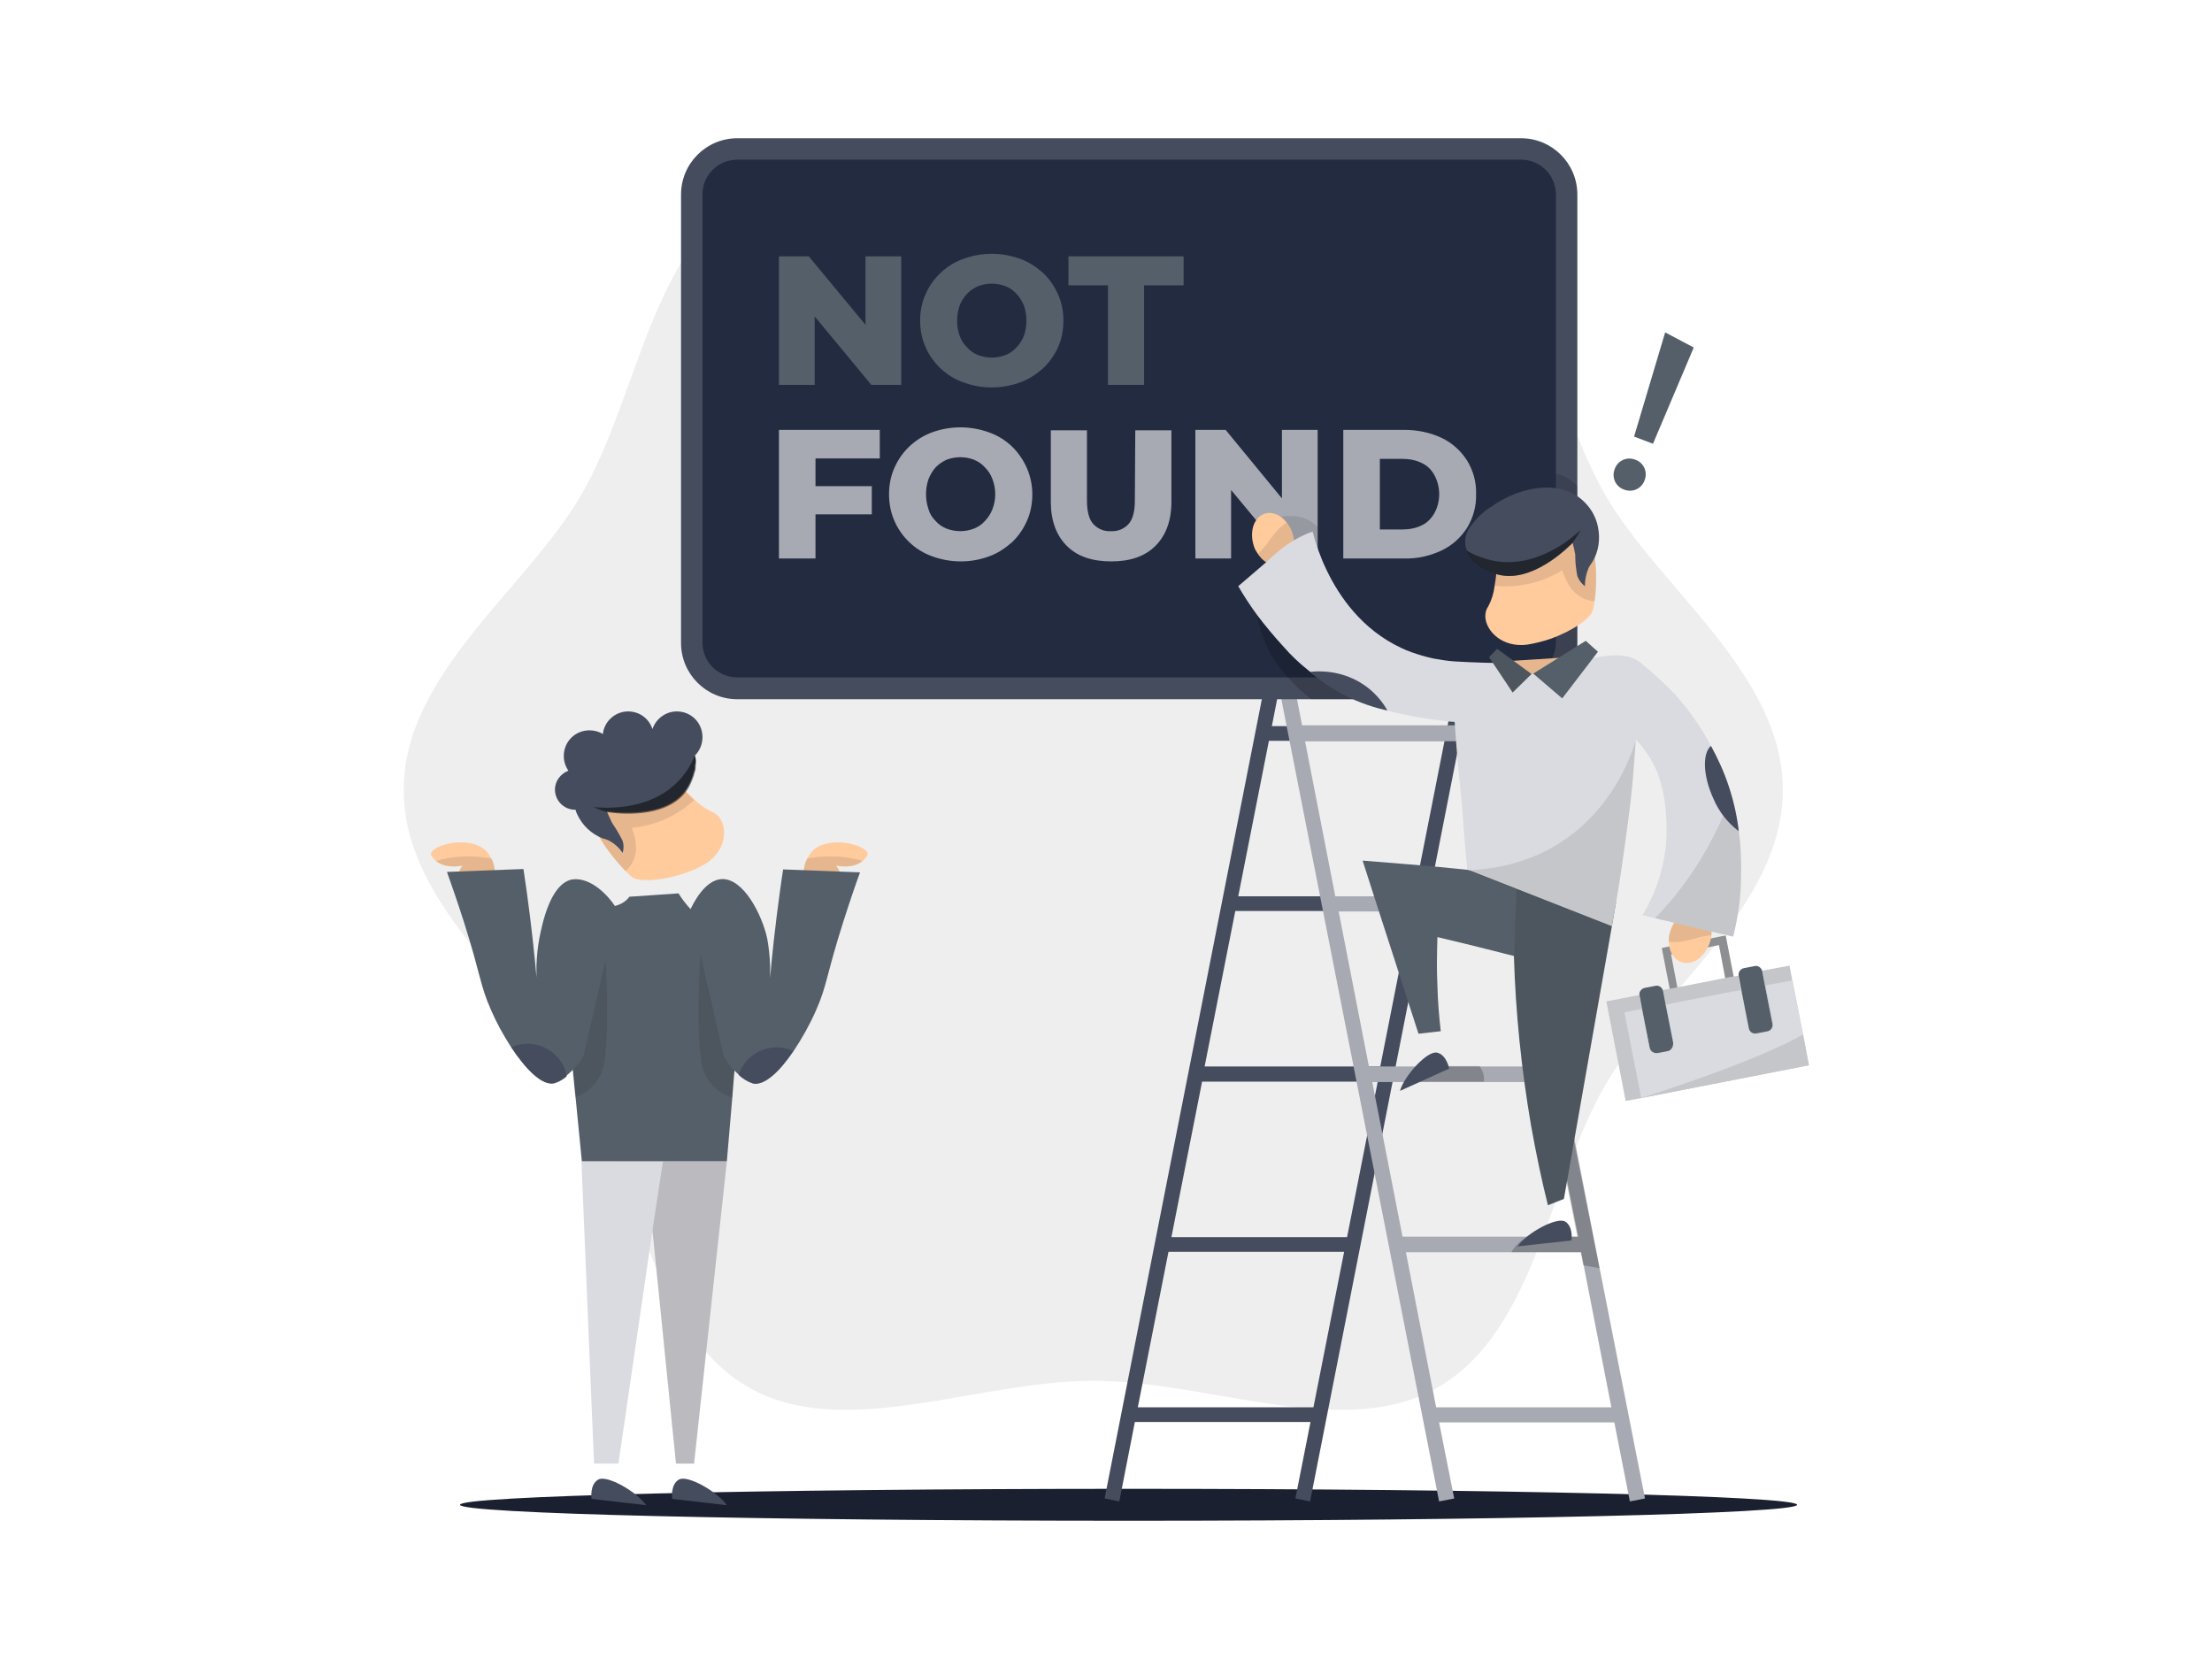<svg xmlns="http://www.w3.org/2000/svg" width="800" height="600" fill="none" viewBox="0 0 800 600">
  <path d="M649.951 544.225C649.951 547.416 541.744 550 408.158 550C274.571 550 166.365 547.416 166.365 544.225C166.365 541.034 274.571 538.45 408.158 538.45C541.744 538.45 649.951 541.034 649.951 544.225Z" fill="#1A2030" />
  <path d="M146 285.714C146 327.964 190.681 358.511 210.286 392.553C230.65 427.66 235.514 481.459 270.62 501.672C304.663 521.429 353.143 499.392 395.392 499.392C437.641 499.392 486.122 521.429 520.164 501.672C555.271 481.307 560.134 427.66 580.499 392.553C600.255 358.511 644.784 327.812 644.784 285.714C644.784 243.617 600.103 212.918 580.499 178.875C560.286 143.769 555.271 89.97 520.164 69.757C486.122 50 437.641 72.037 395.392 72.037C353.143 72.037 304.663 50 270.62 69.757C235.514 90.122 230.65 143.769 210.286 178.875C190.529 212.918 146 243.617 146 285.714Z" fill="black" opacity="0.07" />
  <path d="M528.979 234.499L523.508 262.614H459.982L465.301 235.562L459.982 234.499L399.496 541.945L404.815 543.009L410.438 514.286H473.964L468.493 541.945L473.812 543.009L534.298 235.41L528.979 234.499ZM522.444 267.933L511.35 324.164H447.824L458.918 267.933H522.444ZM435.666 385.714L446.76 329.483H510.286L499.192 385.714H435.666ZM498.28 391.185L487.186 447.416H423.66L434.754 391.185H498.28ZM411.502 508.967L422.596 452.736H486.122L475.027 508.967H411.502Z" fill="#454C5E" />
  <path d="M578.523 458.663L569.404 411.854L534.45 234.346L528.979 235.41L534.298 262.31H470.924L465.453 234.346L459.982 235.41L520.468 543.009L525.939 541.945L520.468 514.438H583.842L589.465 543.009L594.936 541.945L578.523 458.663ZM471.988 268.085H535.362L546.304 324.164H482.93L471.988 268.085ZM484.146 329.635H547.52L558.462 385.714H495.088L484.146 329.635ZM496.304 391.337H559.678L565.453 420.517L570.772 447.264H507.246L496.304 391.337ZM519.404 508.966L508.462 452.887H571.836L572.14 454.407L572.748 457.599L582.778 508.966H519.404Z" fill="#A7AAB3" />
  <path d="M578.523 458.663L572.596 457.599L571.988 454.407L571.684 452.888H546.608C547.976 450.456 550.103 448.48 552.687 447.264H570.468L565.149 420.517L569.1 412.006L578.523 458.663Z" fill="black" opacity="0.22" />
  <path d="M266.669 53.799H550.103C559.222 53.799 566.517 61.094 566.517 70.213V232.371C566.517 241.489 559.222 248.784 550.103 248.784H266.669C257.55 248.784 250.255 241.489 250.255 232.371V70.365C250.255 61.246 257.55 53.799 266.669 53.799Z" fill="#232B41" />
  <path d="M550.103 50H266.668C255.422 50 246.304 59.118 246.304 70.365V232.523C246.304 243.769 255.422 252.888 266.668 252.888H550.103C561.349 252.888 570.468 243.769 570.468 232.523V70.365C570.468 59.118 561.349 50 550.103 50ZM562.717 232.371C562.717 237.234 559.83 241.793 555.422 243.769C553.751 244.529 551.927 244.985 550.103 244.985H266.668C259.678 244.985 254.054 239.362 254.054 232.371V70.365C254.054 63.374 259.678 57.751 266.668 57.751H550.103C557.094 57.751 562.717 63.374 562.717 70.365V232.371Z" fill="#454C5E" />
  <path d="M525.939 252.888H474.268C471.228 250.608 468.493 248.024 465.909 245.137C465.605 244.833 465.301 244.377 464.997 244.073C459.678 238.146 456.182 230.851 454.815 223.1C454.663 222.492 454.663 221.733 454.511 221.277C455.423 217.781 458.614 215.198 462.11 215.046C464.389 215.198 466.517 216.261 467.885 218.085C470.164 222.644 473.052 226.748 476.547 230.243C481.41 235.106 486.426 237.994 493.265 241.034C503.751 245.897 514.693 249.848 525.939 252.888Z" fill="black" opacity="0.19" />
  <path d="M313.021 117.477L292.504 92.705H281.714V139.21H294.632V114.438L315.149 139.21H325.939V92.705H313.021V117.477ZM377.155 98.632C374.723 96.505 371.988 94.681 368.948 93.617C362.261 91.185 355.118 91.185 348.431 93.617C342.352 95.745 337.337 100.456 334.754 106.383C333.386 109.423 332.778 112.614 332.778 115.957C332.778 119.301 333.386 122.492 334.754 125.532C335.969 128.419 337.793 131.003 340.225 133.283C342.656 135.562 345.392 137.234 348.431 138.298C355.118 140.73 362.261 140.73 368.948 138.298C371.988 137.234 374.723 135.41 377.155 133.283C379.434 131.155 381.258 128.571 382.626 125.684C383.994 122.644 384.602 119.301 384.602 115.957C384.602 112.614 383.994 109.423 382.626 106.383C381.258 103.343 379.434 100.76 377.155 98.632ZM370.316 121.429C369.708 122.948 368.796 124.468 367.58 125.684C366.517 126.9 365.149 127.812 363.629 128.419C360.437 129.635 356.942 129.635 353.751 128.419C352.231 127.812 350.863 126.9 349.799 125.684C348.583 124.468 347.672 123.1 347.064 121.429C345.848 117.933 345.848 113.982 347.064 110.486C347.672 108.967 348.583 107.447 349.799 106.231C350.863 105.015 352.383 104.103 353.751 103.495C356.942 102.28 360.437 102.28 363.629 103.495C365.149 104.103 366.517 105.015 367.58 106.231C368.796 107.447 369.556 108.815 370.316 110.486C371.532 113.982 371.532 117.933 370.316 121.429ZM386.425 92.705V103.192H400.711V139.21H413.781V103.192H428.067V92.705H386.425Z" fill="#555f69" />
  <path d="M281.714 201.976H294.936V186.018H315.301V175.836H294.936V165.806H318.188V155.471H281.714V201.976ZM365.909 161.398C363.477 159.119 360.741 157.447 357.702 156.383C351.015 153.951 343.72 153.951 337.033 156.383C330.954 158.663 326.091 163.222 323.507 169.149C322.14 172.188 321.532 175.38 321.532 178.723C321.532 182.067 322.14 185.41 323.507 188.45C326.091 194.377 331.106 199.088 337.185 201.216C343.872 203.647 351.167 203.647 357.702 201.216C360.741 200.152 363.477 198.328 365.909 196.201C368.188 194.073 370.012 191.489 371.38 188.45C372.748 185.41 373.355 182.067 373.355 178.723C373.355 172.188 370.62 165.957 365.909 161.398ZM358.918 184.195C358.31 185.714 357.398 187.234 356.182 188.45C355.118 189.666 353.751 190.578 352.231 191.185C349.039 192.401 345.544 192.401 342.352 191.185C340.833 190.578 339.465 189.666 338.401 188.45C337.185 187.234 336.273 185.866 335.817 184.195C334.602 180.699 334.602 176.748 335.817 173.252C336.425 171.733 337.337 170.213 338.401 168.997C339.617 167.781 340.985 166.869 342.352 166.261C345.544 165.046 349.039 165.046 352.231 166.261C353.751 166.869 355.118 167.781 356.182 168.997C357.398 170.213 358.31 171.581 358.918 173.252C360.286 176.748 360.286 180.699 358.918 184.195ZM410.437 181.003C410.437 184.954 409.678 187.842 408.158 189.514C406.486 191.337 404.206 192.249 401.775 192.097C399.343 192.249 397.064 191.337 395.392 189.514C393.872 187.842 393.112 184.954 393.112 181.003V155.623H380.042V181.459C380.042 188.298 382.018 193.617 385.817 197.416C389.617 201.216 394.936 203.04 401.927 203.04C408.766 203.04 414.085 201.216 417.884 197.416C421.684 193.617 423.659 188.298 423.659 181.459V155.623H410.589L410.437 181.003ZM463.629 180.243L443.264 155.471H432.322V201.976H445.24V177.204L456.334 190.578L465.757 201.976H476.547V155.471H463.629V180.243ZM530.498 166.413C528.219 162.918 525.179 160.182 521.38 158.359C517.124 156.383 512.565 155.471 507.854 155.471H485.817V201.976H507.854C512.565 202.128 517.124 201.064 521.38 199.088C525.179 197.264 528.219 194.529 530.498 191.033C532.778 187.386 533.994 182.979 533.842 178.723C533.994 174.316 532.778 170.061 530.498 166.413ZM518.796 185.562C517.732 187.386 516.213 189.058 514.237 189.97C512.109 191.033 509.678 191.489 507.246 191.489H499.039V165.957H507.246C509.678 165.957 512.109 166.413 514.237 167.477C516.213 168.389 517.732 169.909 518.796 171.885C521.076 176.14 521.076 181.307 518.796 185.562Z" fill="#A7AAB3" />
  <path d="M476.547 190.577V202.127H465.757L456.334 190.729C458.766 188.298 461.958 186.93 465.301 186.626H467.733C471.076 186.778 474.116 188.146 476.547 190.577Z" fill="black" opacity="0.1" />
  <path d="M177.307 319.757C174.116 322.645 166.669 320.365 165.909 317.021C165.757 316.413 165.605 315.198 167.277 313.07C166.365 313.222 161.198 314.286 157.702 311.398C157.398 311.246 157.246 310.942 157.094 310.79C156.486 310.182 155.727 309.423 155.879 308.663C156.486 305.471 170.468 301.672 176.243 308.207C176.851 308.967 177.307 309.727 177.763 310.638C179.283 313.526 179.587 317.629 177.307 319.757Z" fill="#FFCB9D" />
  <path d="M177.307 319.757C174.116 322.644 166.669 320.365 165.909 317.021C165.757 316.413 165.605 315.197 167.277 313.07C166.365 313.222 161.198 314.286 157.702 311.398C161.502 310.182 165.453 309.726 169.556 309.726C172.292 309.726 175.027 310.03 177.763 310.486C179.283 313.526 179.587 317.629 177.307 319.757Z" fill="black" opacity="0.1" />
  <path d="M292.353 319.757C295.544 322.645 302.991 320.365 303.751 317.021C303.903 316.413 304.055 315.198 302.383 313.07C303.295 313.222 308.462 314.286 311.957 311.398C312.261 311.246 312.413 310.942 312.565 310.79C313.173 310.182 313.933 309.423 313.781 308.663C313.173 305.471 299.191 301.672 293.416 308.207C292.808 308.967 292.353 309.727 291.897 310.638C290.377 313.526 290.073 317.629 292.353 319.757Z" fill="#FFCB9D" />
  <path d="M292.353 319.757C295.544 322.644 302.991 320.365 303.751 317.021C303.903 316.413 304.055 315.197 302.383 313.07C303.295 313.222 308.462 314.286 311.957 311.398C308.158 310.182 304.207 309.726 300.103 309.726C297.368 309.726 294.632 310.03 291.897 310.486C290.377 313.526 290.073 317.629 292.353 319.757Z" fill="black" opacity="0.1" />
  <path d="M270.772 329.027L268.948 349.544C268.036 359.271 267.277 368.997 266.365 378.724L265.453 389.21L264.845 396.961L262.869 420.061H210.438L208.158 396.809C207.854 394.377 207.702 391.793 207.398 389.21C207.094 385.258 206.638 381.459 206.182 377.508L205.574 371.733C204.207 357.447 202.687 343.161 201.319 328.875L270.772 329.027Z" fill="#555f69" />
  <path d="M210.286 420.061L214.845 529.331H223.659L235.97 444.985L244.48 529.331H251.015L262.869 420.061H210.286Z" fill="#DADBE0" />
  <path d="M244.48 529.331L235.969 444.985L239.769 420.061H262.869L251.015 529.331H244.48Z" fill="black" opacity="0.15" />
  <path d="M217.58 328.268C217.58 328.268 224.723 328.571 227.611 324.316L245.392 323.1C245.392 323.1 250.711 332.067 255.878 332.371C261.045 332.675 241.593 335.106 241.593 335.106L217.428 332.371L217.58 328.268Z" fill="#555f69" />
  <path d="M209.83 289.666C211.046 292.097 212.869 295.745 215.149 300L216.365 302.128C219.1 306.839 222.444 311.094 226.243 315.046C227.003 315.805 227.763 316.565 228.523 317.173C231.41 319.605 244.784 318.237 254.511 312.766C264.237 307.295 263.477 295.745 257.246 293.465C254.967 292.401 252.991 291.033 251.167 289.21C248.736 286.93 246.456 284.498 244.328 281.763C243.113 280.243 242.353 279.331 242.353 279.331L231.41 275.988L212.261 284.346C213.933 287.538 213.933 290.122 213.021 290.729C212.109 291.337 210.134 289.818 209.83 289.666Z" fill="#FFCB9D" />
  <path d="M209.83 289.666C211.046 292.097 212.869 295.745 215.149 300L216.365 302.128C219.1 306.839 222.444 311.094 226.243 315.046C227.307 314.134 228.219 312.918 228.827 311.702C229.587 310.334 229.891 308.815 230.043 307.295C230.043 305.623 229.891 303.951 229.435 302.432C229.131 301.368 228.979 300.456 228.523 299.392C236.882 298.632 244.784 295.137 251.015 289.362C248.584 287.082 246.304 284.65 244.176 282.067C242.961 280.547 242.201 279.635 242.201 279.635L231.258 276.292L212.109 284.65C213.781 287.842 213.781 290.425 212.869 291.033C211.957 291.641 210.134 289.818 209.83 289.666Z" fill="black" opacity="0.1" />
  <path d="M251.319 273.252C252.991 271.58 254.055 269.301 254.055 266.565C254.055 261.398 249.951 257.295 244.784 257.295C240.681 257.295 237.185 260.03 235.97 263.678C234.754 259.878 231.258 257.295 227.155 257.295C222.444 257.295 218.492 260.942 218.036 265.501C216.669 264.59 214.997 264.134 213.173 264.134C208.006 264.134 203.903 268.237 203.903 273.404C203.903 275.38 204.511 277.203 205.574 278.723C202.839 279.787 200.711 282.371 200.711 285.562C200.711 289.666 204.055 292.857 208.006 292.857H208.158C208.31 293.465 208.462 293.921 208.766 294.529C210.59 298.48 213.781 301.52 217.884 303.191C218.644 303.343 219.404 303.647 220.164 303.951C222.14 305.015 223.963 306.535 225.179 308.51C225.635 306.991 225.635 305.471 225.179 304.103C224.115 301.976 222.9 299.848 221.532 297.872L221.38 297.568C221.228 297.264 221.076 297.112 220.924 296.656C220.468 295.745 220.012 294.681 219.556 293.617V293.465C225.635 294.225 242.656 295.441 248.887 284.346C249.799 282.675 250.559 280.699 251.015 278.875C251.015 278.723 251.167 278.571 251.167 278.419C251.319 277.963 251.319 277.355 251.319 276.9V276.748C251.775 275.836 251.775 274.468 251.319 273.252Z" fill="#454C5E" />
  <path d="M218.645 383.739C217.885 389.818 213.781 394.833 208.006 396.809C207.702 394.377 207.55 391.793 207.246 389.21C206.942 385.258 206.486 381.459 206.031 377.508L218.493 340.426C218.644 340.578 220.772 368.845 218.645 383.739ZM266.365 378.723L265.453 389.21L264.845 396.961C258.766 395.137 254.359 389.97 253.599 383.587C251.471 368.693 253.599 340.426 253.599 340.426L266.365 378.723Z" fill="black" opacity="0.1" />
  <path d="M223.204 328.875C217.733 352.735 211.198 381.307 211.198 381.307C210.742 382.371 210.134 383.587 209.374 384.498C208.006 386.17 206.486 387.69 204.815 389.058C203.599 390.273 202.079 391.033 200.407 391.641C196 392.705 190.073 386.626 184.754 378.571C182.018 374.316 179.587 369.909 177.611 365.349C173.508 356.079 173.964 352.887 167.733 333.283C165.301 325.684 163.173 319.605 161.654 315.349L189.313 314.286C189.617 316.413 190.073 319.301 190.529 322.644C192.201 334.802 193.416 346.201 194.024 353.495V348.936C194.176 345.593 194.48 342.401 195.088 339.21C196.152 333.891 199.04 319.757 206.79 318.085C212.413 317.173 218.796 321.884 223.204 328.875ZM311.046 315.501C309.526 319.605 307.398 325.836 304.967 333.435C298.736 353.039 299.192 356.231 295.088 365.501C292.809 370.669 290.073 375.532 287.033 380.091C282.018 387.538 276.395 392.857 272.292 391.793C270.468 391.185 268.796 390.122 267.277 388.754C265.909 387.538 264.541 386.17 263.325 384.65C262.717 383.587 262.109 382.523 261.654 381.459L249.647 329.027C250.711 326.748 254.815 318.389 260.894 317.933C268.948 317.477 275.635 331.003 277.459 339.362C278.067 342.553 278.371 345.897 278.523 349.088V353.647C279.131 346.353 280.347 334.954 282.018 322.796C282.474 319.301 282.93 316.413 283.234 314.438L311.046 315.501Z" fill="#555f69" />
  <path d="M570.468 175.836V242.249C569.404 243.161 568.036 243.921 566.669 244.377L566.365 244.529C562.717 245.745 558.918 245.897 555.271 244.681L555.422 243.769C559.83 241.641 562.717 237.234 562.717 232.371V171.428C563.021 171.428 563.325 171.58 563.629 171.58C566.365 172.34 568.644 173.86 570.468 175.836Z" fill="black" opacity="0.15" />
  <path d="M627.915 358.207L627.003 353.191L624.115 338.298L620.468 339.058L604.055 342.249L601.015 342.857L603.903 357.751L604.815 362.766L605.118 364.742L628.219 360.182L627.915 358.207ZM619.556 342.249L621.684 341.793L623.963 353.799L624.723 357.751L607.398 361.094L606.638 357.143L604.359 345.137H604.511L619.556 342.249Z" fill="#DADBE0" />
  <path d="M627.915 358.207L627.003 353.191L624.115 338.298L620.468 339.058L604.055 342.249L601.015 342.857L603.903 357.751L604.815 362.766L605.118 364.742L628.219 360.182L627.915 358.207ZM619.556 342.249L621.684 341.793L623.963 353.799L624.723 357.751L607.398 361.094L606.638 357.143L604.359 345.137H604.511L619.556 342.249Z" fill="black" opacity="0.35" />
  <path d="M654.207 385.258L648.128 354.255L647.216 349.24L637.337 351.064L638.249 355.927L640.985 369.909C641.289 371.277 640.377 372.493 639.161 372.796L635.21 373.556C633.842 373.86 632.626 372.948 632.322 371.733L629.587 357.751L628.675 352.888L625.027 353.496L604.815 357.447L601.471 358.055L602.383 362.918L605.118 376.9C605.422 378.268 604.511 379.483 603.295 379.787L599.343 380.547C597.976 380.851 596.76 379.939 596.456 378.724L593.72 364.742L592.808 359.879L580.954 362.158L587.945 398.176L593.568 397.113L654.207 385.258Z" fill="#DADBE0" />
  <path d="M654.207 385.258L648.128 354.255L647.216 349.24L637.337 351.064L638.249 355.927L640.985 369.909C641.289 371.277 640.377 372.493 639.161 372.796L635.21 373.556C633.842 373.86 632.626 372.948 632.322 371.733L629.587 357.751L628.675 352.888L625.027 353.496L604.815 357.447L601.471 358.055L602.383 362.918L605.118 376.9C605.422 378.268 604.511 379.483 603.295 379.787L599.343 380.547C597.976 380.851 596.76 379.939 596.456 378.724L593.72 364.742L592.808 359.879L580.954 362.158L587.945 398.176L593.568 397.113L654.207 385.258Z" fill="black" opacity="0.1" />
  <path d="M654.207 385.258L593.568 397.113L587.489 366.109L593.72 364.894L596.456 378.875C596.76 380.243 597.976 381.003 599.343 380.851L603.295 380.091C604.663 379.787 605.422 378.571 605.118 377.204L602.383 363.374L606.03 362.614L626.243 358.663L629.739 358.055L632.474 372.037C632.778 373.404 633.994 374.164 635.362 373.86L639.313 373.1C640.681 372.796 641.441 371.581 641.289 370.365L638.553 356.383L648.28 354.559L652.231 374.468L654.207 385.258Z" fill="#DADBE0" />
  <path d="M605.118 377.051L602.383 363.222L601.471 358.358C601.167 357.143 599.951 356.231 598.735 356.535L594.784 357.295C593.568 357.599 592.656 358.814 592.96 360.03L593.872 364.893L596.608 378.875C596.912 380.243 598.127 381.003 599.495 380.851L603.447 380.091C604.51 379.635 605.27 378.419 605.118 377.051ZM640.985 370.061L638.249 356.079L637.337 351.216C637.033 350 635.817 349.088 634.602 349.392L630.65 350.152C629.434 350.456 628.523 351.672 628.827 353.039L629.738 357.903L632.474 371.884C632.778 373.252 633.994 374.012 635.361 373.708L639.313 372.948C640.529 372.644 641.289 371.428 640.985 370.061Z" fill="#555f69" />
  <path d="M574.267 186.778C574.875 189.514 575.635 193.465 576.395 198.48C576.547 199.544 576.699 200.608 576.699 200.912C577.459 206.383 577.459 212.006 576.699 217.477C576.547 218.541 576.395 219.605 576.091 220.669C575.483 223.556 568.796 228.115 560.893 231.003C558.158 231.915 555.27 232.675 552.383 233.131C543.416 234.346 537.337 228.267 537.185 222.948C537.185 221.58 537.489 220.365 538.249 219.301C539.465 217.021 540.225 214.59 540.529 212.006C541.137 208.663 541.441 205.167 541.441 201.824C541.593 199.848 541.441 198.632 541.441 198.632L548.28 189.058L568.948 184.042C569.556 187.538 571.076 189.818 572.14 189.666C573.204 189.514 574.115 187.234 574.267 186.778Z" fill="#FFCB9D" />
  <path d="M574.267 186.778C574.875 189.513 575.635 193.465 576.395 198.48C576.547 199.544 576.699 200.608 576.699 200.912C577.459 206.383 577.459 212.006 576.699 217.477C575.331 217.325 573.811 217.021 572.596 216.413C571.228 215.653 569.86 214.741 568.796 213.526C567.732 212.31 566.821 210.79 566.213 209.27C565.757 208.358 565.301 207.295 564.997 206.231C561.349 208.51 557.398 210.182 553.143 211.094C549.039 212.006 544.784 212.31 540.529 211.854C541.137 208.51 541.441 205.015 541.441 201.672C541.593 199.696 541.441 198.48 541.441 198.48L548.28 188.906L568.948 183.89C569.556 187.386 571.076 189.665 572.14 189.513C573.204 189.362 574.115 187.234 574.267 186.778Z" fill="black" opacity="0.1" />
  <path d="M577.915 190.577C578.827 194.833 578.219 199.392 575.939 203.191C575.483 203.799 575.027 204.559 574.571 205.319C573.66 207.447 573.204 209.726 573.204 212.006C571.988 211.094 571.076 209.878 570.468 208.359C570.012 205.927 569.708 203.495 569.708 201.064V200.76C569.708 200.608 569.708 200.304 569.556 199.848C569.404 198.784 569.1 197.568 568.796 196.504V196.353C564.389 200.76 551.319 212.158 539.465 206.991C537.641 206.231 535.818 205.167 534.298 203.799C534.146 203.647 533.994 203.647 533.842 203.495C533.538 203.191 533.082 202.887 532.778 202.432L532.626 202.28C531.714 201.368 531.106 200.152 530.498 199.088L530.346 198.632C529.435 196.049 529.891 193.009 531.562 190.729C533.69 187.69 536.425 184.954 539.769 182.979C547.672 177.356 560.894 173.252 570.316 179.331C572.748 181.003 574.723 183.131 576.091 185.562C577.003 187.234 577.611 188.906 577.915 190.577Z" fill="#454C5E" />
  <path d="M603.903 337.386C603.599 338.45 603.447 339.514 603.599 340.577C603.599 344.529 605.726 347.568 608.918 348.176C613.021 348.936 617.276 345.289 618.644 339.969C618.796 339.362 618.948 338.754 618.948 338.298C619.404 333.738 617.277 329.939 613.781 329.331C609.526 328.571 605.27 332.219 603.903 337.386Z" fill="#FFCB9D" />
  <path d="M603.903 337.386C603.599 338.45 603.447 339.514 603.599 340.577L604.815 340.729C610.134 340.881 612.413 339.058 618.188 338.298H618.948C619.404 333.738 617.277 329.939 613.781 329.331C609.526 328.571 605.27 332.219 603.903 337.386Z" fill="black" opacity="0.1" />
  <path d="M466.973 191.641C466.517 190.577 465.909 189.666 465.301 188.906C462.869 185.866 459.374 184.65 456.486 186.17C452.839 188.146 451.775 193.617 453.903 198.632C454.207 199.088 454.511 199.696 454.815 200.152C457.246 203.951 461.349 205.775 464.541 203.951C468.036 202.128 469.1 196.504 466.973 191.641Z" fill="#FFCB9D" />
  <path d="M466.973 191.641C466.517 190.577 465.909 189.666 465.301 188.906C464.997 189.21 464.693 189.362 464.389 189.666C460.134 192.857 459.526 195.745 455.422 199.848C455.27 200 455.118 200.152 454.814 200.304C457.246 204.103 461.349 205.927 464.541 204.103C468.036 202.128 469.1 196.505 466.973 191.641Z" fill="black" opacity="0.1" />
  <path d="M584.45 326.292L582.93 335.107L565.605 433.587C563.629 434.347 561.806 435.107 559.83 435.866C557.55 426.748 555.575 417.325 553.751 407.143C550.255 386.778 548.128 366.262 547.52 345.745C542.809 344.529 537.945 343.313 533.082 342.097L519.86 338.906C519.708 344.377 519.556 350.304 519.86 356.535C520.012 362.31 520.468 367.781 521.076 372.948L513.021 373.86C506.334 353.04 499.496 332.219 492.809 311.246L509.678 312.614C516.821 313.222 523.812 313.83 530.803 314.59L584.45 326.292Z" fill="#555f69" />
  <path d="M629.587 320.516C629.283 327.507 628.067 333.586 626.851 338.754L618.948 336.93L605.423 333.738L604.359 333.434L603.143 333.13L601.015 332.675L598.584 332.067C597.216 331.763 595.696 331.307 594.024 331.003C598.484 323.628 601.332 315.393 602.383 306.839C602.383 306.839 604.207 292.401 599.647 280.091L599.344 279.179C597.672 275.228 595.24 271.428 592.353 268.237L591.593 267.477C591.289 272.796 590.833 277.507 590.529 281.763C589.617 292.097 588.249 300.912 587.489 306.687C585.97 317.933 584.298 327.659 582.93 334.954L530.65 314.437C530.499 312.918 529.283 299.696 529.283 298.176C529.131 295.592 528.523 288.602 527.763 281.155C527.003 273.708 526.395 265.805 526.091 261.094C524.571 260.942 523.204 260.942 521.532 260.638C516.061 260.03 510.742 259.118 505.423 257.903L501.775 256.991C497.672 255.775 493.568 254.255 489.617 252.431C483.842 249.848 478.371 246.504 473.508 242.705C470.012 239.969 466.821 236.93 463.933 233.586C460.731 230.078 457.688 226.427 454.815 222.644C452.231 219.149 449.951 215.653 447.824 212.006C451.927 208.51 455.271 205.623 457.398 203.799C462.109 199.544 464.237 197.568 468.188 195.289C470.316 194.073 472.444 193.009 474.723 192.249C475.939 196.96 477.611 201.672 479.739 206.079C484.298 215.653 492.505 227.659 506.79 234.346C508.006 234.954 509.222 235.41 510.438 235.866C513.021 236.778 515.605 237.538 518.34 238.146C520.924 238.602 523.508 239.058 526.091 239.21C533.69 239.665 540.529 239.817 546.456 239.817C567.885 239.817 578.979 237.538 578.979 237.538C578.979 237.538 588.097 235.562 592.657 239.21L593.112 239.513C597.672 243.161 601.927 247.112 606.03 251.368C607.094 252.583 608.158 253.799 609.222 255.167C612.869 259.726 616.061 264.589 618.796 269.757C621.38 274.772 623.508 279.939 625.179 285.106C625.483 286.018 625.787 286.93 626.091 287.994C627.915 294.225 628.675 299.088 628.827 300.456C629.131 302.583 629.435 305.319 629.587 308.662C629.739 312.158 629.739 316.261 629.587 320.516Z" fill="#DADBE0" />
  <path d="M565.149 237.842C562.261 240.882 558.614 242.857 554.511 243.617C554.359 243.617 554.055 243.617 553.903 243.769L543.872 239.21L565.149 237.842Z" fill="#FFCB9D" />
  <path d="M591.593 267.629C591.289 272.948 590.833 277.66 590.529 281.915C589.617 292.249 588.249 301.064 587.489 306.839C585.97 318.237 584.298 327.812 582.93 335.258L530.65 314.742C580.498 312.918 591.593 267.629 591.593 267.629ZM629.587 320.517C629.283 327.508 628.067 333.587 626.851 338.754L618.948 336.93L605.422 333.739L604.359 333.435L603.143 333.131L601.015 332.675L598.584 332.067C602.231 328.267 606.03 324.012 609.678 318.845C617.732 307.751 622.748 296.96 626.091 287.842C627.915 294.073 628.675 298.936 628.827 300.304C629.131 302.432 629.435 305.167 629.587 308.511C629.739 312.158 629.739 316.261 629.587 320.517Z" fill="black" opacity="0.1" />
  <path d="M628.827 300.608C624.875 297.568 621.684 293.617 619.708 288.906C615.909 280.699 615.605 272.492 618.796 269.757C620.924 273.708 623.356 278.571 625.331 284.65C627.307 290.729 628.371 296.201 628.827 300.608Z" fill="#454C5E" />
  <path d="M582.93 335.258L565.605 433.739C563.629 434.498 561.805 435.258 559.83 436.018C557.55 426.9 555.574 417.477 553.751 407.295C550.255 386.93 548.128 366.413 547.672 345.745L548.432 321.581L582.93 335.258Z" fill="black" opacity="0.1" />
  <path d="M204.967 389.21C203.751 390.425 202.231 391.185 200.559 391.793C196.152 392.857 190.225 386.778 184.906 378.723C192.201 375.532 200.711 378.723 204.055 386.018C204.359 387.082 204.815 388.146 204.967 389.21ZM286.881 380.091C281.866 387.538 276.243 392.857 272.14 391.793C270.316 391.185 268.644 390.122 267.125 388.754C269.556 381.155 277.763 377.052 285.362 379.483C285.818 379.787 286.426 379.939 286.881 380.091Z" fill="#454C5E" />
  <path d="M591.441 166.261C588.401 165.045 585.058 166.565 583.994 169.605C582.778 172.644 584.298 175.988 587.337 177.052C590.377 178.267 593.72 176.748 594.784 173.708C596 170.669 594.48 167.325 591.441 166.261ZM602.231 120.213L590.985 157.903L597.824 160.486L612.565 125.684L602.231 120.213Z" fill="#555f69" />
  <path d="M654.207 385.258L593.568 397.113C594.936 396.657 634.602 384.195 652.079 374.164L654.207 385.258ZM565.149 237.842C562.261 240.882 558.614 242.857 554.511 243.617C554.359 243.617 554.055 243.617 553.903 243.769L543.872 239.21L565.149 237.842Z" fill="black" opacity="0.1" />
  <path d="M554.511 243.617L573.508 231.763L577.915 235.714L564.997 252.584L554.511 243.617ZM553.903 243.769L541.441 234.65L538.553 237.69L547.064 250.456L553.903 243.769Z" fill="#555f69" />
  <path d="M553.903 243.769L541.441 234.65L538.553 237.69L547.064 250.456L553.903 243.769Z" fill="black" opacity="0.1" />
  <path d="M536.73 390.426V391.186H511.35V390.426C511.35 388.754 511.957 386.93 513.021 385.562H535.058C536.274 387.082 536.73 388.754 536.73 390.426Z" fill="black" opacity="0.22" />
  <path d="M571.988 454.407L571.684 452.887C571.836 453.343 571.836 453.799 571.988 454.407ZM548.887 450.76L568.34 448.632C568.34 448.632 569.1 443.617 566.061 441.793C563.021 439.969 551.927 446.048 548.887 450.76ZM506.334 394.529L524.115 386.474C524.115 386.474 523.204 381.459 519.708 380.699C516.213 379.939 507.854 389.058 506.334 394.529ZM233.69 544.377L213.933 542.097C213.933 542.097 213.173 536.93 216.365 535.106C219.556 533.283 230.498 539.665 233.69 544.377ZM262.869 544.377L243.112 542.097C243.112 542.097 242.353 536.93 245.544 535.106C248.736 533.283 259.678 539.665 262.869 544.377Z" fill="#454C5E" />
  <path d="M568.644 196.353C564.237 200.76 551.167 212.158 539.313 206.991C537.489 206.231 535.666 205.167 534.146 203.799C533.994 203.647 533.842 203.647 533.69 203.495C533.234 203.192 532.93 202.888 532.626 202.432L532.474 202.28C531.562 201.368 530.954 200.152 530.346 199.088C533.234 200.76 536.425 201.976 539.769 202.736C556.03 206.079 569.404 193.769 571.532 191.793L571.684 191.641C570.772 193.313 569.86 194.833 568.644 196.353Z" fill="black" opacity="0.5" />
  <path d="M219.86 293.769C225.939 294.681 242.961 295.745 249.192 284.65C250.103 282.979 250.863 281.003 251.319 279.179C251.319 279.027 251.471 278.875 251.471 278.723C251.623 278.267 251.623 277.66 251.623 277.204V277.052C251.775 275.836 251.623 274.468 251.319 273.252C250.103 276.292 248.28 279.179 246.152 281.611C235.362 293.921 217.733 292.097 214.845 291.945H214.693C216.213 292.553 218.037 293.313 219.86 293.769Z" fill="black" opacity="0.5" />
  <path d="M501.775 256.991C497.672 256.079 492.049 254.407 486.122 251.368C480.802 248.632 476.851 245.593 473.812 243.009C476.243 242.705 483.234 242.249 490.529 246.049C497.216 249.544 500.559 254.711 501.775 256.991Z" fill="#454C5E" />
</svg>